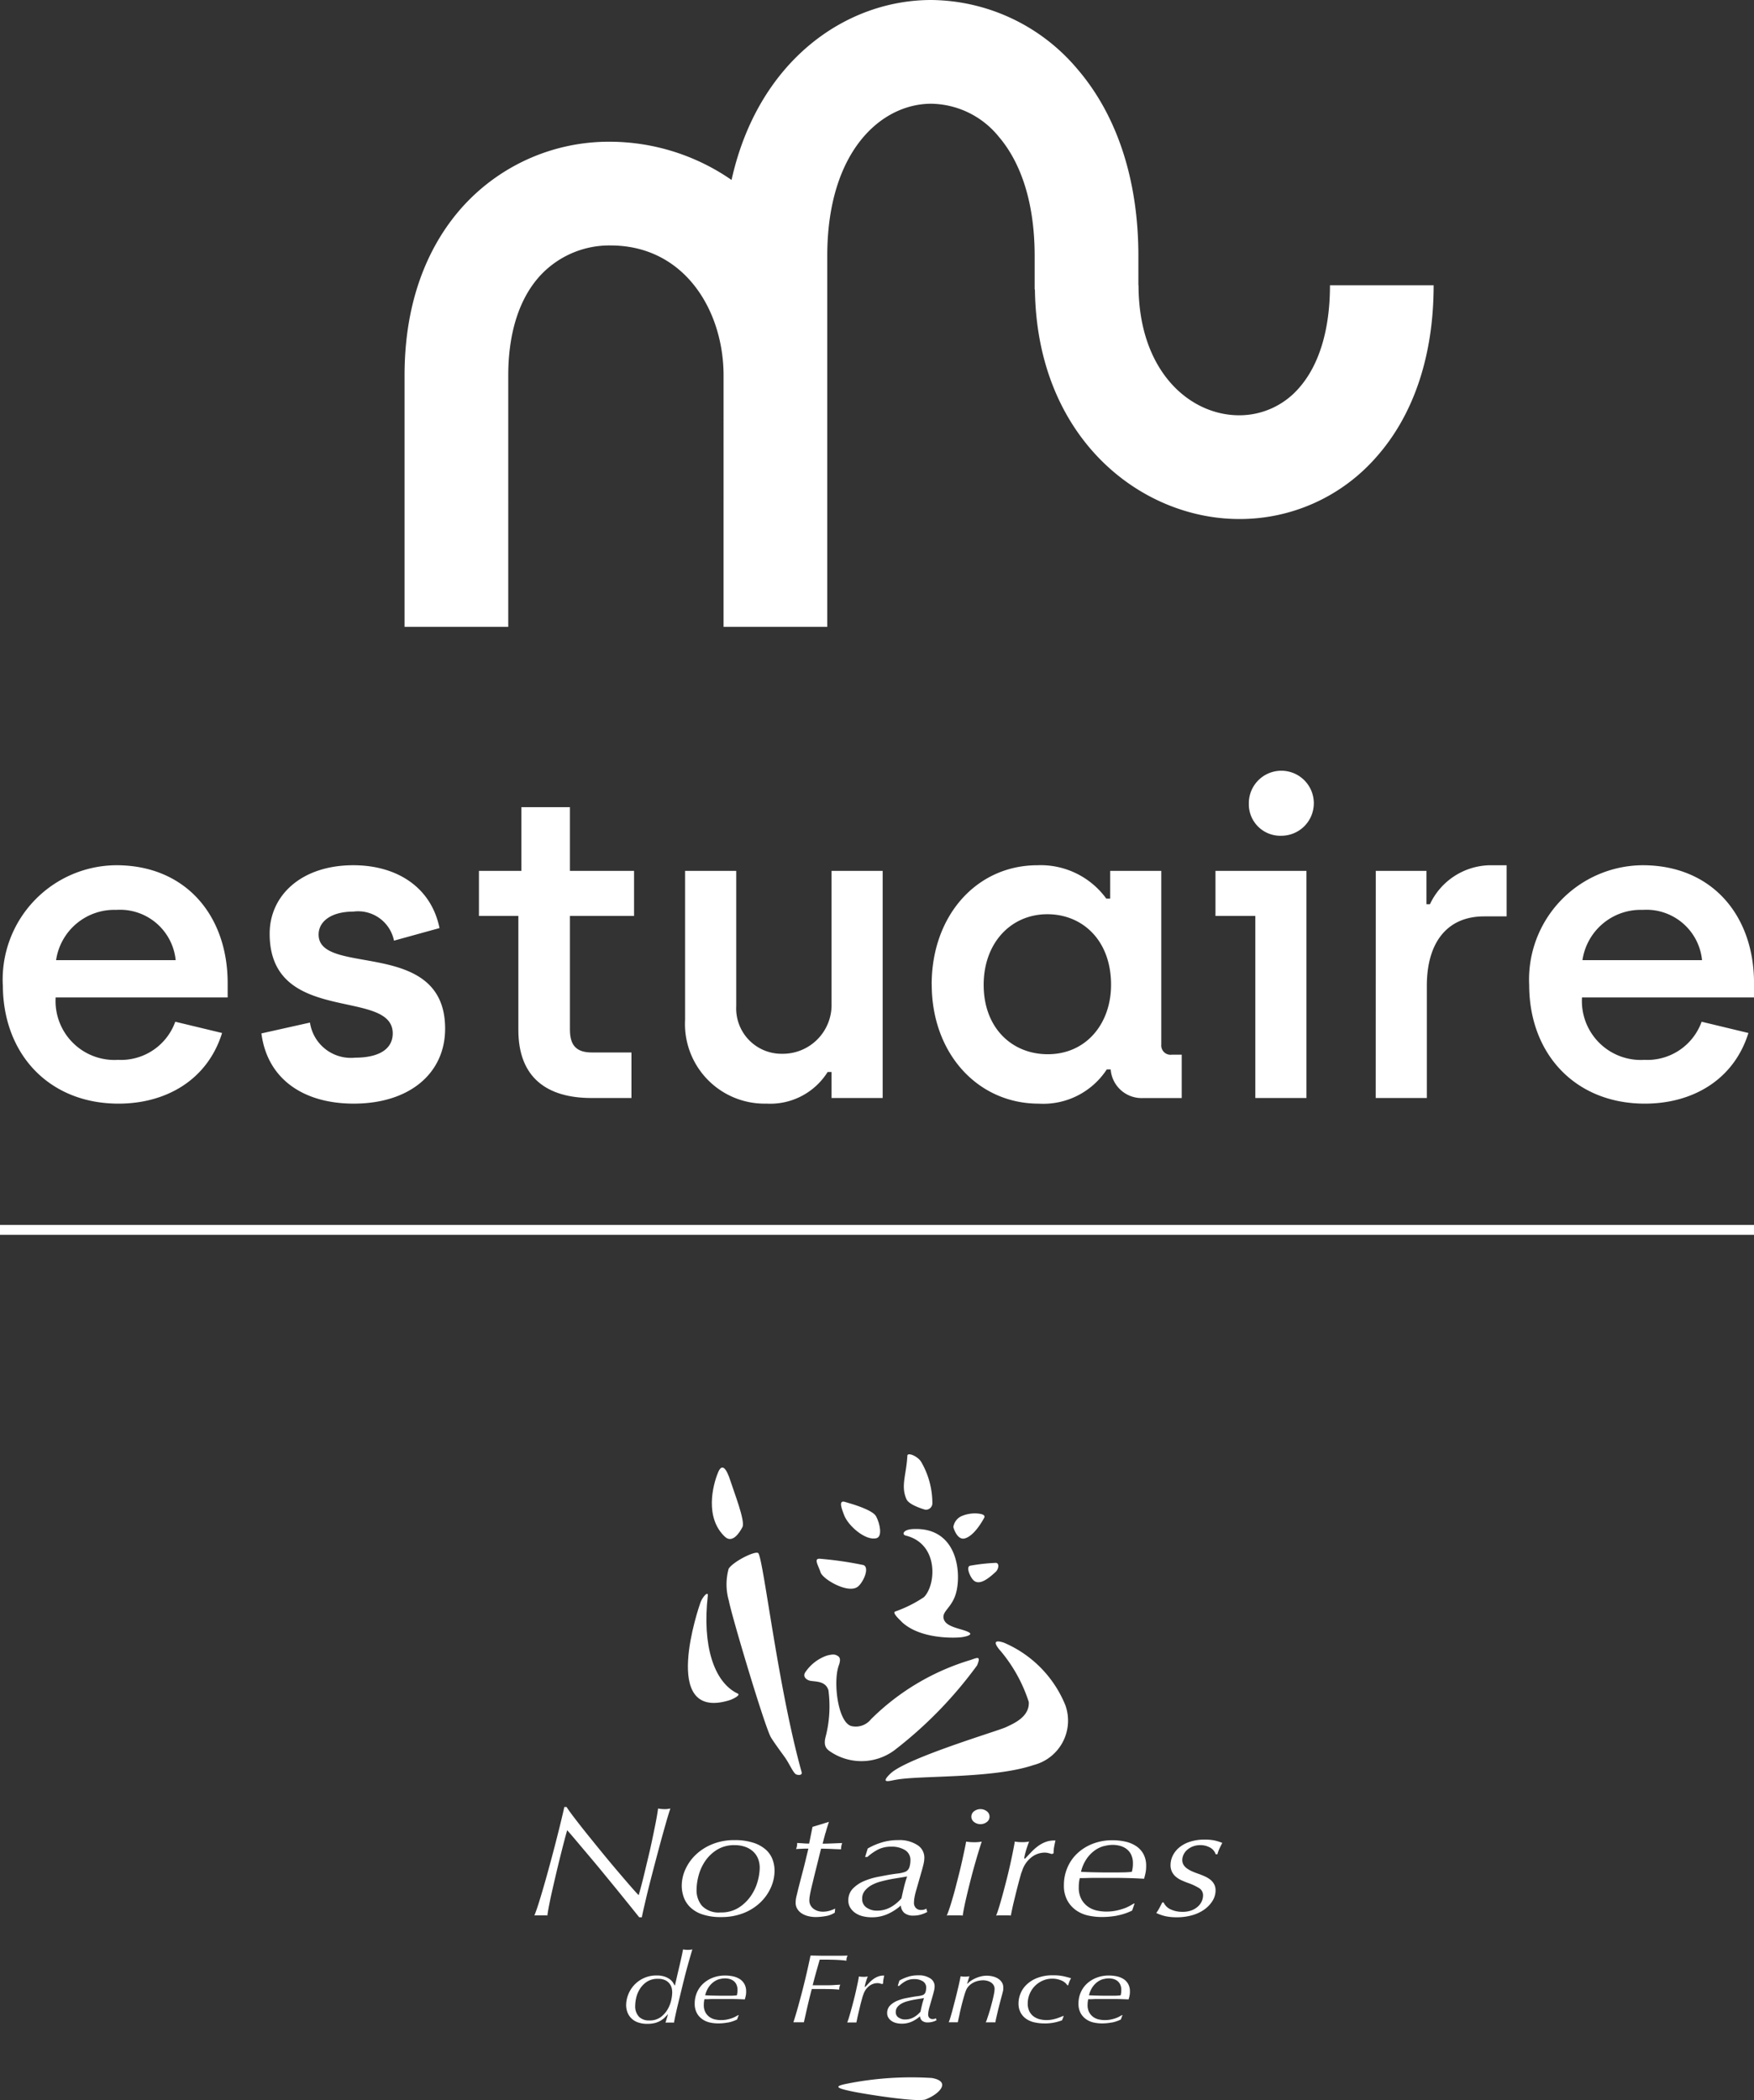 <svg id="Groupe_996" data-name="Groupe 996" xmlns="http://www.w3.org/2000/svg" xmlns:xlink="http://www.w3.org/1999/xlink" width="122.565" height="146.69" viewBox="0 0 122.565 146.69">
  <rect x="0" y="0" width="122.565" height="146.69" fill="#333333" stroke="none"/>
  <defs>
    <clipPath id="clip-path">
      <rect id="Rectangle_262" data-name="Rectangle 262" width="122.565" height="146.69" fill="none"/>
    </clipPath>
  </defs>
  <g id="Groupe_995" data-name="Groupe 995" clip-path="url(#clip-path)">
    <path id="Tracé_929" data-name="Tracé 929" d="M214.321,444.617c-1.421-1.332-.861-3.591-.472-4.514.246-.583.546-.384.878.672.2.645,1.028,2.746.82,3.157s-.71,1.168-1.225.685" transform="translate(-163.664 -337.272)" fill="#fff"/>
    <path id="Tracé_930" data-name="Tracé 930" d="M241.184,497.073c-.151.226-.038.452.264.565s1.128-.039,1.354.677a8.5,8.5,0,0,1-.189,3.237c-.188.677.088.884.264,1.016a3.879,3.879,0,0,0,4.516-.038,29.127,29.127,0,0,0,5.8-5.947c.274-.671.042-.549-.451-.377a16.666,16.666,0,0,0-6.964,4.14,1.358,1.358,0,0,1-1.317.49c-.983-.158-1.357-3.085-.931-4.256.158-.433.065-.583-.114-.677-.13-.069-.259-.124-.724,0a3,3,0,0,0-1.506,1.166" transform="translate(-184.915 -380.258)" fill="#fff"/>
    <path id="Tracé_931" data-name="Tracé 931" d="M254.576,451.023c-.228-.432-1.552-.836-2.19-1.015-.471-.132-.2.517-.049.925.288.765,1.522,1.821,2.268,1.612.422-.118.239-1.015-.03-1.523" transform="translate(-193.354 -345.103)" fill="#fff"/>
    <path id="Tracé_932" data-name="Tracé 932" d="M248.073,467.545a25,25,0,0,0-2.97-.433c-.545-.075-.166.449-.008.947.152.477,1.923,1.52,2.6,1,.38-.291.862-1.352.379-1.518" transform="translate(-187.755 -358.228)" fill="#fff"/>
    <path id="Tracé_933" data-name="Tracé 933" d="M290.378,468.54a13.221,13.221,0,0,1,1.767-.2c.324-.034.263.423.032.634-.477.437-1.108.959-1.527.595-.236-.205-.556-.929-.272-1.026" transform="translate(-222.608 -359.171)" fill="#fff"/>
    <path id="Tracé_934" data-name="Tracé 934" d="M272.462,439.681a.457.457,0,0,0,.491-.413,5.737,5.737,0,0,0-.755-2.883c-.218-.427-.978-.744-.992-.479-.071,1.363-.479,2.11-.059,3.046.191.425,1.316.729,1.316.729" transform="translate(-207.802 -334.226)" fill="#fff"/>
    <path id="Tracé_935" data-name="Tracé 935" d="M209.037,485.076c.37-.106.879-.389.673-.487-1.692-.794-2.492-3.4-2.1-6.833.043-.372-.364.062-.51.458-.1.28-2.861,8.244,1.937,6.862" transform="translate(-158.151 -366.287)" fill="#fff"/>
    <path id="Tracé_936" data-name="Tracé 936" d="M273.527,492.554a10.587,10.587,0,0,1,1.975,3.57c.058,1.039-1.054,1.506-1.619,1.769s-6.926,2.146-8.055,3.237c-.787.761.027.478.4.424,1.709-.312,6.763-.064,9.61-1.026a3.2,3.2,0,0,0,2.22-4.178,8.029,8.029,0,0,0-4.29-4.367c-.838-.277-.616.143-.244.571" transform="translate(-203.613 -377.239)" fill="#fff"/>
    <path id="Tracé_937" data-name="Tracé 937" d="M268.638,464.659c-.285-.27-.64-.632-.458-.709a8.92,8.92,0,0,0,2.016-1.007c.854-.856,1.051-3.725-1.272-4.3-.295-.073-.17-.416.463-.453,3.239-.191,3.449,3.213,3.023,4.561-.319,1.01-1.057,1.22-.8,1.8.245.551,1.445.619,1.787.892.147.117-.157.245-.583.3s-2.875.158-4.177-1.077" transform="translate(-205.633 -351.382)" fill="#fff"/>
    <path id="Tracé_938" data-name="Tracé 938" d="M222.65,480.784c-.191-.095-.48-.774-.779-1.19-.219-.305-.734-1-.963-1.375-.423-.69-2.77-8.564-2.945-9.549a4.09,4.09,0,0,1-.017-2.242c.309-.506,1.946-1.324,2.084-1.073.387.7,1.363,9.343,3.015,15.275.07.249-.262.221-.4.155" transform="translate(-167.03 -356.85)" fill="#fff"/>
    <path id="Tracé_939" data-name="Tracé 939" d="M285.79,454.489a.992.992,0,0,1,.553-.762,2.4,2.4,0,0,1,1-.2c.413.015.715.1.6.312-.134.245-.692,1.246-1.348,1.436-.5.143-.771-.641-.8-.788" transform="translate(-219.173 -347.816)" fill="#fff"/>
    <path id="Tracé_940" data-name="Tracé 940" d="M163.047,542.338q.4.526.909,1.157t1.061,1.306q.553.673,1.054,1.261t.882,1.026q.383.438.541.592c.035-.116.088-.305.157-.564s.148-.563.231-.911l.271-1.13c.1-.406.189-.813.276-1.223s.169-.807.245-1.19.134-.729.177-1.036a1.686,1.686,0,0,0,.217.032c.084.008.166.012.245.012a1.469,1.469,0,0,0,.211-.012c.052-.007.114-.018.184-.032-.079.234-.181.561-.3.981s-.252.885-.389,1.393-.278,1.036-.422,1.585-.277,1.065-.4,1.552-.221.917-.309,1.294-.145.641-.171.795h-.185c-.07-.088-.23-.287-.481-.6s-.546-.676-.889-1.1-.71-.868-1.1-1.344-.762-.921-1.114-1.337-.658-.78-.922-1.092-.44-.513-.528-.609c-.062.213-.136.487-.224.824s-.18.7-.276,1.085-.193.787-.29,1.2-.186.8-.271,1.173-.153.708-.21,1-.095.521-.112.674c-.071-.007-.141-.01-.211-.01h-.469c-.083,0-.16,0-.229.01q.144-.349.342-.987t.415-1.4q.217-.768.435-1.58t.4-1.535q.184-.723.316-1.277c.088-.37.149-.635.184-.8h.158q.183.286.586.812" transform="translate(-122.865 -415.302)" fill="#fff"/>
    <path id="Tracé_941" data-name="Tracé 941" d="M204.63,553.473a3.273,3.273,0,0,1,.731-1.026,3.651,3.651,0,0,1,1.161-.735,4.02,4.02,0,0,1,1.529-.28,4.177,4.177,0,0,1,1.319.181,2.446,2.446,0,0,1,.869.476,1.737,1.737,0,0,1,.475.681,2.243,2.243,0,0,1,.145.8,2.875,2.875,0,0,1-.264,1.191,3.269,3.269,0,0,1-.751,1.047,3.59,3.59,0,0,1-1.173.73,4.2,4.2,0,0,1-1.543.269,3.949,3.949,0,0,1-1.351-.2,2.194,2.194,0,0,1-.844-.521,1.855,1.855,0,0,1-.435-.712,2.426,2.426,0,0,1-.124-.741,2.8,2.8,0,0,1,.257-1.163m1.17,2.564a1.624,1.624,0,0,0,1.288.45,2.282,2.282,0,0,0,1.268-.335,2.964,2.964,0,0,0,.845-.816,3.328,3.328,0,0,0,.476-1.02,3.728,3.728,0,0,0,.145-.943,1.747,1.747,0,0,0-.112-.63,1.369,1.369,0,0,0-.337-.5,1.57,1.57,0,0,0-.555-.335,2.182,2.182,0,0,0-.753-.121,2.264,2.264,0,0,0-1.222.318,2.744,2.744,0,0,0-.825.784,3.3,3.3,0,0,0-.463,1.009,3.9,3.9,0,0,0-.145,1,1.681,1.681,0,0,0,.389,1.14" transform="translate(-156.736 -422.899)" fill="#fff"/>
    <path id="Tracé_942" data-name="Tracé 942" d="M240.587,546.738c-.066.251-.134.5-.2.76.2,0,.424-.006.666-.016s.477-.021.7-.027a1.312,1.312,0,0,0-.079.437c-.228-.007-.468-.016-.718-.028s-.476-.016-.679-.016l-.513,2.065c-.027.117-.057.246-.093.391s-.068.282-.1.422-.057.273-.079.4a2,2,0,0,0-.033.323.705.705,0,0,0,.093.373.776.776,0,0,0,.231.248,1.03,1.03,0,0,0,.3.137,1.2,1.2,0,0,0,.311.043,1.716,1.716,0,0,0,.448-.059,2.252,2.252,0,0,0,.421-.16l-.027.286a1.649,1.649,0,0,1-.64.241,4.169,4.169,0,0,1-.7.066,2.184,2.184,0,0,1-.5-.061,1.5,1.5,0,0,1-.451-.182,1,1,0,0,1-.319-.313.8.8,0,0,1-.124-.444,1.93,1.93,0,0,1,.059-.461c.039-.161.081-.334.124-.517l.236-.911c.062-.234.117-.445.165-.632s.093-.373.137-.559.1-.419.171-.7c-.124,0-.261,0-.414.007s-.3.013-.452.023a.849.849,0,0,0,.058-.174,1.14,1.14,0,0,0,.021-.25c.139.007.285.015.437.027s.284.016.4.016l.236-1.167,1.148-.352c-.088.257-.165.509-.231.76" transform="translate(-182.904 -418.717)" fill="#fff"/>
    <path id="Tracé_943" data-name="Tracé 943" d="M256.727,551.578a4.013,4.013,0,0,1,1.113-.148,2.29,2.29,0,0,1,1.321.34,1.027,1.027,0,0,1,.494.878,2.016,2.016,0,0,1-.059.471c-.04.16-.073.289-.1.384l-.382,1.337a5.139,5.139,0,0,0-.145.581,2.393,2.393,0,0,0-.039.394.52.52,0,0,0,.124.346.482.482,0,0,0,.388.148.729.729,0,0,0,.2-.025.6.6,0,0,0,.151-.068l.066.233a2.132,2.132,0,0,1-.461.188,1.876,1.876,0,0,1-.513.067.95.95,0,0,1-.624-.183.719.719,0,0,1-.244-.524,3.707,3.707,0,0,1-.9.587,2.7,2.7,0,0,1-1.153.237,2.588,2.588,0,0,1-.579-.066,1.587,1.587,0,0,1-.52-.213,1.224,1.224,0,0,1-.375-.374.92.92,0,0,1-.145-.51,1.155,1.155,0,0,1,.33-.855,2.406,2.406,0,0,1,.791-.521,4.859,4.859,0,0,1,.949-.285c.325-.062.589-.113.792-.149q.264-.043.566-.082a2.358,2.358,0,0,0,.489-.1.518.518,0,0,0,.349-.34,1.636,1.636,0,0,0,.072-.472.8.8,0,0,0-.383-.73,1.756,1.756,0,0,0-.936-.235,2.033,2.033,0,0,0-.945.2,3.692,3.692,0,0,0-.746.52h-.157l.184-.593a4.6,4.6,0,0,1,1.02-.434m-1.1,4.562a1.233,1.233,0,0,0,.716.213,1.928,1.928,0,0,0,.986-.252,2.766,2.766,0,0,0,.737-.614c.052-.255.11-.509.17-.761s.136-.505.224-.761c-.2.037-.4.07-.591.1s-.39.062-.592.1q-.328.066-.677.159a2.727,2.727,0,0,0-.631.252,1.573,1.573,0,0,0-.466.389.858.858,0,0,0-.184.558.707.707,0,0,0,.308.619" transform="translate(-195.065 -422.898)" fill="#fff"/>
    <path id="Tracé_944" data-name="Tracé 944" d="M286.083,544.964q-.113.368-.25.84t-.276,1q-.139.532-.264,1.047c-.083.344-.159.67-.224.977s-.114.559-.138.757a2.965,2.965,0,0,0-.3-.014h-.586a1.621,1.621,0,0,0-.23.014c.1-.234.2-.52.3-.855s.207-.687.3-1.053.19-.729.278-1.086.165-.688.231-.989.12-.556.164-.768.07-.351.079-.416a3.439,3.439,0,0,0,.554.044,2.781,2.781,0,0,0,.54-.044c-.045.117-.1.3-.178.543m-.365-2.658a.734.734,0,0,1,.9,0,.467.467,0,0,1,0,.745.739.739,0,0,1-.9,0,.467.467,0,0,1,0-.745" transform="translate(-217.657 -415.782)" fill="#fff"/>
    <path id="Tracé_945" data-name="Tracé 945" d="M302.287,552.418a1.206,1.206,0,0,0-.29-.033,1.517,1.517,0,0,0-.9.323,1.947,1.947,0,0,0-.666.982,1.511,1.511,0,0,0-.086.251c-.04.14-.086.306-.138.5s-.107.406-.164.636-.112.456-.166.675-.1.422-.139.608-.067.328-.085.422a1.735,1.735,0,0,0-.224-.014h-.547a2.236,2.236,0,0,0-.256.014q.079-.186.2-.577t.251-.872q.132-.483.269-1.021t.25-1.043c.076-.337.143-.65.2-.939s.106-.529.132-.719a2.24,2.24,0,0,0,.243.033c.093.007.183.01.271.01a2.283,2.283,0,0,0,.488-.043c-.018.044-.042.108-.073.193s-.064.182-.1.291-.069.226-.1.347a3.6,3.6,0,0,0-.072.358h.065q.211-.219.428-.45a3.652,3.652,0,0,1,.462-.411,2.266,2.266,0,0,1,.547-.3,1.792,1.792,0,0,1,.685-.1c-.044.184-.077.344-.1.479a2.62,2.62,0,0,0-.032.413l-.119.055c-.071-.023-.15-.045-.238-.066" transform="translate(-229.018 -422.979)" fill="#fff"/>
    <path id="Tracé_946" data-name="Tracé 946" d="M322.68,556.751a5.885,5.885,0,0,1-1.112.1,4.392,4.392,0,0,1-.882-.094,2.356,2.356,0,0,1-.849-.35,2.041,2.041,0,0,1-.638-.692,2.161,2.161,0,0,1-.251-1.094,3.062,3.062,0,0,1,.245-1.219,2.923,2.923,0,0,1,.691-.995,3.338,3.338,0,0,1,1.073-.67,3.721,3.721,0,0,1,1.377-.247,4.114,4.114,0,0,1,.9.093,2.246,2.246,0,0,1,.75.307,1.56,1.56,0,0,1,.52.56,1.7,1.7,0,0,1,.191.838,2.257,2.257,0,0,1-.053.527c-.034.147-.065.266-.091.362-.184-.008-.349-.016-.5-.024s-.3-.014-.44-.017-.3-.008-.453-.011-.337-.007-.538-.007H321.24c-.209,0-.419,0-.629.008s-.393.007-.551.007a2.083,2.083,0,0,0-.051.264,2.605,2.605,0,0,0-.022.373,1.682,1.682,0,0,0,.2.868,1.569,1.569,0,0,0,.479.515,1.7,1.7,0,0,0,.617.253,3.126,3.126,0,0,0,.61.066,3.407,3.407,0,0,0,.689-.064,4.2,4.2,0,0,0,.551-.15,2.566,2.566,0,0,0,.419-.186c.118-.068.216-.124.295-.166h.04l-.171.494a3.969,3.969,0,0,1-1.033.346m-.926-4.854a1.986,1.986,0,0,0-.633.294,2.392,2.392,0,0,0-.573.577,2.749,2.749,0,0,0-.409.931c.273.015.571.026.9.033s.624.012.9.012h.422c.219,0,.452,0,.7-.006a5.474,5.474,0,0,0,.633-.039q.024-.1.048-.234a2,2,0,0,0,.025-.354,1.39,1.39,0,0,0-.123-.61,1.093,1.093,0,0,0-.327-.4,1.289,1.289,0,0,0-.454-.217,2.022,2.022,0,0,0-.514-.066,2.371,2.371,0,0,0-.586.082" transform="translate(-244.605 -422.947)" fill="#fff"/>
    <path id="Tracé_947" data-name="Tracé 947" d="M350.406,551.857a1.344,1.344,0,0,0-.68-.17,1.4,1.4,0,0,0-.522.092,1.347,1.347,0,0,0-.4.241,1.038,1.038,0,0,0-.251.334.887.887,0,0,0-.085.371.638.638,0,0,0,.092.345.872.872,0,0,0,.252.257,1.983,1.983,0,0,0,.362.2c.137.06.28.113.429.165s.281.107.423.169a1.871,1.871,0,0,1,.383.225,1.027,1.027,0,0,1,.276.316.894.894,0,0,1,.107.449,1.377,1.377,0,0,1-.211.727,2.142,2.142,0,0,1-.575.607,2.752,2.752,0,0,1-.858.4,3.876,3.876,0,0,1-1.075.141,3.734,3.734,0,0,1-.745-.068,3.066,3.066,0,0,1-.678-.231,3.163,3.163,0,0,0,.25-.41c.071-.138.128-.248.171-.329h.092a.966.966,0,0,0,.508.493,1.89,1.89,0,0,0,.8.164,1.755,1.755,0,0,0,.657-.108,1.367,1.367,0,0,0,.444-.275,1.077,1.077,0,0,0,.26-.365.981.981,0,0,0,.085-.377.588.588,0,0,0-.264-.526,4.063,4.063,0,0,0-.8-.371c-.142-.052-.284-.11-.431-.176a1.679,1.679,0,0,1-.391-.24,1.1,1.1,0,0,1-.278-.345,1.056,1.056,0,0,1-.106-.5,1.493,1.493,0,0,1,.131-.591,1.694,1.694,0,0,1,.417-.569,2.2,2.2,0,0,1,.746-.432,3.271,3.271,0,0,1,1.122-.169,3.312,3.312,0,0,1,.621.052,3.235,3.235,0,0,1,.579.178q-.2.38-.257.533a2.623,2.623,0,0,0-.086.264h-.117a.859.859,0,0,0-.4-.477" transform="translate(-265.852 -422.803)" fill="#fff"/>
    <path id="Tracé_948" data-name="Tracé 948" d="M190.395,588.931a1.815,1.815,0,0,1-.3.226,1.541,1.541,0,0,1-.4.162,2.2,2.2,0,0,1-.527.058,1.938,1.938,0,0,1-.65-.1,1.22,1.22,0,0,1-.465-.284,1.2,1.2,0,0,1-.275-.426,1.427,1.427,0,0,1-.09-.51,2,2,0,0,1,.131-.684A2.086,2.086,0,0,1,189.827,586a1.65,1.65,0,0,1,.547.077,1.344,1.344,0,0,1,.362.183.858.858,0,0,1,.218.225c.049.079.088.145.115.2h.033q.148-.659.3-1.3c.1-.43.192-.831.263-1.207a1.457,1.457,0,0,0,.328.03,1.418,1.418,0,0,0,.321-.03c-.12.408-.225.768-.312,1.082s-.168.613-.239.9-.143.575-.214.868-.152.621-.238.983c-.045.17-.09.37-.141.6s-.1.459-.14.684a.943.943,0,0,0-.115-.007h-.342a1.271,1.271,0,0,0-.135.007l.181-.6c-.066.073-.143.151-.231.233m-1.813-.055a.981.981,0,0,0,.737.267,1.288,1.288,0,0,0,.774-.221,1.813,1.813,0,0,0,.489-.535,2.2,2.2,0,0,0,.259-.646,2.677,2.677,0,0,0,.074-.562,1.5,1.5,0,0,0-.029-.264.8.8,0,0,0-.136-.312.844.844,0,0,0-.3-.26,1.116,1.116,0,0,0-.535-.107,1.346,1.346,0,0,0-.785.214,1.682,1.682,0,0,0-.49.517,2.005,2.005,0,0,0-.247.617,2.69,2.69,0,0,0-.065.518,1.068,1.068,0,0,0,.258.774" transform="translate(-143.935 -448.011)" fill="#fff"/>
    <path id="Tracé_949" data-name="Tracé 949" d="M210.6,595.291a3.631,3.631,0,0,1-.692.065,2.778,2.778,0,0,1-.549-.058,1.459,1.459,0,0,1-.527-.219,1.27,1.27,0,0,1-.4-.432,1.351,1.351,0,0,1-.156-.683,1.913,1.913,0,0,1,.152-.76,1.824,1.824,0,0,1,.433-.62,2.089,2.089,0,0,1,.672-.418,2.344,2.344,0,0,1,.861-.154,2.671,2.671,0,0,1,.561.057,1.446,1.446,0,0,1,.47.19.965.965,0,0,1,.324.348,1.039,1.039,0,0,1,.12.52,1.35,1.35,0,0,1-.033.326c-.022.09-.041.165-.057.224-.115,0-.221-.008-.313-.011l-.277-.009-.284-.006c-.1,0-.212,0-.337,0h-.865c-.132,0-.264,0-.4.008s-.248.007-.346.007a1.154,1.154,0,0,0-.031.164,1.714,1.714,0,0,0-.014.234,1.04,1.04,0,0,0,.124.541.987.987,0,0,0,.3.322,1.058,1.058,0,0,0,.386.157,1.965,1.965,0,0,0,.38.041,2.076,2.076,0,0,0,.43-.04,2.658,2.658,0,0,0,.345-.094,1.714,1.714,0,0,0,.263-.117c.073-.042.135-.078.184-.1h.025l-.113.308a2.493,2.493,0,0,1-.643.216m-.577-3.039a1.21,1.21,0,0,0-.394.185,1.473,1.473,0,0,0-.359.362,1.742,1.742,0,0,0-.255.584c.17.01.356.017.56.022s.39.008.56.008h.263c.137,0,.282,0,.436,0a3.392,3.392,0,0,0,.394-.027c.01-.041.02-.09.03-.147a1.356,1.356,0,0,0,.015-.221.887.887,0,0,0-.075-.384.684.684,0,0,0-.2-.252.8.8,0,0,0-.283-.138,1.272,1.272,0,0,0-.321-.041,1.511,1.511,0,0,0-.366.052" transform="translate(-159.731 -454.02)" fill="#fff"/>
    <path id="Tracé_950" data-name="Tracé 950" d="M238.974,589.021c-.047.186-.09.369-.131.546s-.083.359-.123.543l-.136.6h-.732q.156-.478.329-1.1t.337-1.265q.164-.642.3-1.244t.23-1.052c.279,0,.546.009.8.012s.474,0,.666,0c.21,0,.418,0,.63,0s.375-.007.49-.012c-.027.072-.048.13-.062.174a.533.533,0,0,0-.012.186q-.173-.028-.42-.044c-.163-.011-.332-.019-.505-.024l-.51-.01c-.167,0-.31,0-.432,0q-.164.562-.283.992t-.21.8h.971c.165,0,.34,0,.527-.015s.329-.018.427-.028a1.141,1.141,0,0,0-.057.174.817.817,0,0,0-.017.176c-.192-.02-.385-.032-.579-.037s-.389-.007-.58-.007h-.756q-.091.347-.161.628" transform="translate(-182.411 -449.452)" fill="#fff"/>
    <path id="Tracé_951" data-name="Tracé 951" d="M256.253,592.582a.733.733,0,0,0-.181-.021.942.942,0,0,0-.564.2,1.213,1.213,0,0,0-.415.613.909.909,0,0,0-.054.158c-.025.087-.054.19-.087.311s-.068.254-.1.4l-.1.421c-.032.137-.062.264-.085.38s-.044.2-.054.264h-.642a3.747,3.747,0,0,0,.124-.359c.049-.161.1-.342.156-.542s.111-.412.169-.635.11-.439.157-.648.088-.4.127-.583.066-.329.082-.447a1.173,1.173,0,0,0,.152.021c.058,0,.114.007.169.007a1.409,1.409,0,0,0,.3-.028c-.01.027-.025.066-.045.118s-.04.111-.062.179-.042.138-.062.212-.034.147-.046.219h.041c.088-.091.177-.185.268-.281a2.146,2.146,0,0,1,.288-.257,1.415,1.415,0,0,1,.341-.185,1.106,1.106,0,0,1,.428-.065c-.027.114-.048.214-.061.3a1.528,1.528,0,0,0-.021.256l-.074.035c-.045-.014-.094-.028-.149-.041" transform="translate(-194.769 -454.038)" fill="#fff"/>
    <path id="Tracé_952" data-name="Tracé 952" d="M267.432,592.043a2.513,2.513,0,0,1,.7-.093,1.435,1.435,0,0,1,.827.212.641.641,0,0,1,.308.548,1.256,1.256,0,0,1-.037.3q-.038.151-.061.24l-.239.837a3.143,3.143,0,0,0-.091.363,1.538,1.538,0,0,0-.024.248.326.326,0,0,0,.078.216.3.3,0,0,0,.243.092.461.461,0,0,0,.128-.016.381.381,0,0,0,.094-.041l.041.139a1.384,1.384,0,0,1-.288.112,1.223,1.223,0,0,1-.321.04.6.6,0,0,1-.391-.111.43.43,0,0,1-.152-.317,2.329,2.329,0,0,1-.564.367,1.68,1.68,0,0,1-.72.148,1.617,1.617,0,0,1-.362-.041,1.017,1.017,0,0,1-.326-.135.772.772,0,0,1-.234-.235.578.578,0,0,1-.09-.321.735.735,0,0,1,.206-.54,1.5,1.5,0,0,1,.5-.327,3.019,3.019,0,0,1,.6-.181c.2-.039.369-.07.5-.093.109-.018.228-.037.355-.052a1.51,1.51,0,0,0,.3-.065.327.327,0,0,0,.219-.214,1.068,1.068,0,0,0,.046-.3.506.506,0,0,0-.24-.46,1.09,1.09,0,0,0-.587-.149,1.23,1.23,0,0,0-.592.133,2.266,2.266,0,0,0-.467.34h-.1l.115-.371a2.812,2.812,0,0,1,.638-.272m-.693,2.855a.762.762,0,0,0,.449.135,1.208,1.208,0,0,0,.618-.158,1.729,1.729,0,0,0,.461-.385c.033-.16.069-.319.107-.476s.084-.316.14-.476c-.126.023-.249.044-.371.062s-.244.039-.371.062-.279.061-.424.1a1.7,1.7,0,0,0-.4.158.974.974,0,0,0-.293.243.545.545,0,0,0-.115.349.439.439,0,0,0,.193.387" transform="translate(-203.958 -453.973)" fill="#fff"/>
    <path id="Tracé_953" data-name="Tracé 953" d="M285.688,592.636a1.214,1.214,0,0,1,.218-.192,2.1,2.1,0,0,1,.308-.178,2.266,2.266,0,0,1,.386-.138,1.742,1.742,0,0,1,.444-.057,1.686,1.686,0,0,1,.427.053,1.178,1.178,0,0,1,.366.153.859.859,0,0,1,.258.256.658.658,0,0,1,.1.361c0,.046,0,.087,0,.123a1.152,1.152,0,0,1-.025.142c-.014.06-.032.135-.057.227s-.058.214-.1.37c-.022.082-.051.2-.089.345s-.077.3-.116.466-.073.314-.106.458a3.013,3.013,0,0,0-.057.3h-.675a1.337,1.337,0,0,0,.09-.226c.039-.114.081-.244.128-.389s.093-.3.139-.473.09-.331.128-.489.07-.3.095-.435a1.775,1.775,0,0,0,.037-.315.5.5,0,0,0-.07-.269.594.594,0,0,0-.185-.189.866.866,0,0,0-.259-.113,1.181,1.181,0,0,0-.3-.038,1.7,1.7,0,0,0-.263.027,1.389,1.389,0,0,0-.341.106,1.26,1.26,0,0,0-.337.223.957.957,0,0,0-.251.375,2.8,2.8,0,0,0-.106.312c-.039.129-.079.271-.12.423s-.081.31-.119.47-.073.309-.1.449l-.079.358-.041.192h-.633a4.131,4.131,0,0,0,.134-.4c.053-.175.107-.366.161-.577s.111-.426.169-.651.111-.44.16-.646.093-.389.128-.556.062-.293.078-.385a1.392,1.392,0,0,0,.3.028c.05,0,.1,0,.157-.007s.107-.012.157-.021l-.157.507Z" transform="translate(-218.088 -454.066)" fill="#fff"/>
    <path id="Tracé_954" data-name="Tracé 954" d="M307.158,595.308a3.2,3.2,0,0,1-.711-.076,1.6,1.6,0,0,1-.579-.25,1.24,1.24,0,0,1-.387-.442,1.341,1.341,0,0,1-.141-.632,1.847,1.847,0,0,1,.132-.668,1.784,1.784,0,0,1,.424-.634,2.232,2.232,0,0,1,.753-.474,2.979,2.979,0,0,1,1.11-.185,3.362,3.362,0,0,1,.753.072c.206.048.372.093.5.133-.026.05-.05.094-.07.131a1.128,1.128,0,0,0-.049.107c-.014.034-.027.073-.041.113s-.029.089-.046.144h-.049a.945.945,0,0,0-.444-.349,1.588,1.588,0,0,0-.6-.117,1.646,1.646,0,0,0-.708.15,1.789,1.789,0,0,0-.547.389,1.765,1.765,0,0,0-.349.551,1.7,1.7,0,0,0-.124.635,1.177,1.177,0,0,0,.136.6,1.017,1.017,0,0,0,.337.356,1.283,1.283,0,0,0,.429.17,2.035,2.035,0,0,0,.8.007,2.71,2.71,0,0,0,.333-.084c.1-.033.185-.065.26-.095l.177-.072.041.014-.115.288a3.354,3.354,0,0,1-1.217.219" transform="translate(-234.169 -453.971)" fill="#fff"/>
    <path id="Tracé_955" data-name="Tracé 955" d="M325.647,595.291a3.633,3.633,0,0,1-.692.065,2.778,2.778,0,0,1-.549-.058,1.463,1.463,0,0,1-.527-.219,1.267,1.267,0,0,1-.4-.432,1.351,1.351,0,0,1-.155-.683,1.913,1.913,0,0,1,.152-.76,1.824,1.824,0,0,1,.433-.62,2.1,2.1,0,0,1,.672-.418,2.344,2.344,0,0,1,.862-.154,2.668,2.668,0,0,1,.561.057,1.446,1.446,0,0,1,.47.19.965.965,0,0,1,.324.348,1.039,1.039,0,0,1,.12.52,1.35,1.35,0,0,1-.033.326c-.022.09-.041.165-.057.224-.116,0-.221-.008-.313-.011l-.276-.009-.284-.006c-.1,0-.212,0-.338,0h-.865c-.133,0-.264,0-.4.008s-.248.007-.346.007a1.156,1.156,0,0,0-.031.164,1.714,1.714,0,0,0-.014.234,1.043,1.043,0,0,0,.124.541.987.987,0,0,0,.3.322,1.058,1.058,0,0,0,.386.157,1.964,1.964,0,0,0,.38.041,2.073,2.073,0,0,0,.43-.04,2.666,2.666,0,0,0,.345-.094,1.737,1.737,0,0,0,.262-.117c.073-.042.135-.078.184-.1h.025l-.113.308a2.475,2.475,0,0,1-.643.216m-.577-3.039a1.211,1.211,0,0,0-.394.185,1.473,1.473,0,0,0-.358.362,1.742,1.742,0,0,0-.255.584c.17.01.356.017.56.022s.389.008.56.008h.263c.137,0,.282,0,.436,0a3.392,3.392,0,0,0,.394-.027c.01-.041.02-.09.03-.147a1.356,1.356,0,0,0,.015-.221.887.887,0,0,0-.075-.384.684.684,0,0,0-.2-.252.8.8,0,0,0-.283-.138,1.273,1.273,0,0,0-.321-.041,1.515,1.515,0,0,0-.366.052" transform="translate(-247.962 -454.02)" fill="#fff"/>
    <path id="Tracé_956" data-name="Tracé 956" d="M257.443,623.943c-.568.221-4.229-.362-5.155-.556-1.134-.238-1.253-.358-.358-.536a22.925,22.925,0,0,1,5.939-.4c1.374.24.532,1.119-.426,1.491" transform="translate(-192.754 -477.302)" fill="#fff"/>
    <path id="Tracé_957" data-name="Tracé 957" d="M12.917,265.919a3.908,3.908,0,0,0-4.148-3.512,4.113,4.113,0,0,0-4.208,3.512ZM.837,267.645a7.987,7.987,0,0,1,7.932-8.356c4.844,0,7.781,3.512,7.781,8.235v1H4.531a4.116,4.116,0,0,0,4.359,4.36,4.032,4.032,0,0,0,4-2.664l3.27.787c-1.03,3.3-3.936,4.935-7.236,4.935-4.844,0-8.083-3.452-8.083-8.3" transform="translate(-0.642 -198.852)" fill="#fff"/>
    <path id="Tracé_958" data-name="Tracé 958" d="M78.379,271.036l3.391-.757a2.89,2.89,0,0,0,3.149,2.452c1.726,0,2.634-.635,2.634-1.695,0-3.209-8.6-.515-8.6-6.964,0-2.694,2.24-4.783,5.843-4.783,3.058,0,5.449,1.544,6.025,4.39l-3.18.878a2.558,2.558,0,0,0-2.845-2.029c-1.513,0-2.422.667-2.422,1.605,0,2.967,8.84.182,8.84,6.57,0,3.118-2.482,5.238-6.388,5.238-3.452,0-6.025-1.665-6.449-4.9" transform="translate(-60.11 -198.852)" fill="#fff"/>
    <path id="Tracé_959" data-name="Tracé 959" d="M146.335,257.444v-7.962H143.58v-3.149h2.967v-4.451h3.391v4.451h4.481v3.149h-4.481v7.932c0,1.12.454,1.605,1.544,1.605h2.755V262.2h-2.785c-3.088,0-5.117-1.392-5.117-4.753" transform="translate(-110.113 -185.503)" fill="#fff"/>
    <path id="Tracé_960" data-name="Tracé 960" d="M205.4,271.361V260.976h3.573v9.446a3.167,3.167,0,0,0,3.209,3.33,3.408,3.408,0,0,0,3.451-3.512v-9.265h3.573v15.865h-3.573v-1.817h-.272a4.731,4.731,0,0,1-4.269,2.211,5.564,5.564,0,0,1-5.692-5.874" transform="translate(-157.527 -200.145)" fill="#fff"/>
    <path id="Tracé_961" data-name="Tracé 961" d="M291.842,267.646c0-3.149-2.029-4.935-4.451-4.935-2.543,0-4.451,2-4.451,4.935,0,3,1.968,4.844,4.481,4.844,2.694,0,4.42-2.149,4.42-4.844m-12.534-.031c0-4.814,3.148-8.325,7.387-8.325a5.664,5.664,0,0,1,4.814,2.33h.273v-1.937h3.572v12.14a.646.646,0,0,0,.727.7h.7v3.028h-2.694a2.167,2.167,0,0,1-2.271-2h-.272a5.3,5.3,0,0,1-4.754,2.392c-4.269,0-7.478-3.513-7.478-8.326" transform="translate(-214.204 -198.852)" fill="#fff"/>
    <path id="Tracé_962" data-name="Tracé 962" d="M366.714,233.573a2.271,2.271,0,1,1,2.271,2.24,2.2,2.2,0,0,1-2.271-2.24m.454,7.841h-2.785v-3.149h6.358V254.13h-3.573Z" transform="translate(-279.449 -177.435)" fill="#fff"/>
    <rect id="Rectangle_261" data-name="Rectangle 261" width="122.565" height="0.69" transform="translate(0 85.561)" fill="#fff"/>
    <path id="Tracé_963" data-name="Tracé 963" d="M412.441,259.683h3.542v2.331h.243a4.717,4.717,0,0,1,4.178-2.724h1.181v3.572H420.01c-2.6,0-4,1.847-4,4.844v7.842h-3.573Z" transform="translate(-316.306 -198.852)" fill="#fff"/>
    <path id="Tracé_964" data-name="Tracé 964" d="M470.5,265.919a3.908,3.908,0,0,0-4.148-3.512,4.113,4.113,0,0,0-4.208,3.512Zm-12.08,1.726a7.987,7.987,0,0,1,7.932-8.356c4.844,0,7.781,3.512,7.781,8.235v1H462.112a4.116,4.116,0,0,0,4.359,4.36,4.032,4.032,0,0,0,4-2.664l3.27.787c-1.03,3.3-3.936,4.935-7.236,4.935-4.845,0-8.084-3.452-8.084-8.3" transform="translate(-351.566 -198.852)" fill="#fff"/>
    <path id="Tracé_965" data-name="Tracé 965" d="M185.944,19.927c0,3.1-.753,5.585-2.178,7.189a5.508,5.508,0,0,1-4.161,1.892c-3.5,0-7.038-3.119-7.038-9.081h-.011V17.871c0-5.283-1.474-9.8-4.261-13.047A13.5,13.5,0,0,0,158.084,0c-6.032,0-12.124,4.3-13.956,12.57A14.992,14.992,0,0,0,135.67,9.9a13.773,13.773,0,0,0-10.04,4.223c-1.985,2.068-4.352,5.847-4.352,12.1V43.788h7.246V26.231c0-3.046.806-5.5,2.333-7.086a6.59,6.59,0,0,1,4.813-2c5.188,0,7.9,4.569,7.9,9.081V43.788h7.246V17.871c0-7.3,3.767-10.625,7.266-10.625a6.187,6.187,0,0,1,4.709,2.292c1.647,1.922,2.517,4.8,2.517,8.333v2.347h.018c.135,10.416,7.417,16.036,14.277,16.036a12.664,12.664,0,0,0,9.578-4.326c2.622-2.951,4.007-7.1,4.007-12Z" transform="translate(-93.009)" fill="#fff"/>
  </g>
</svg>
